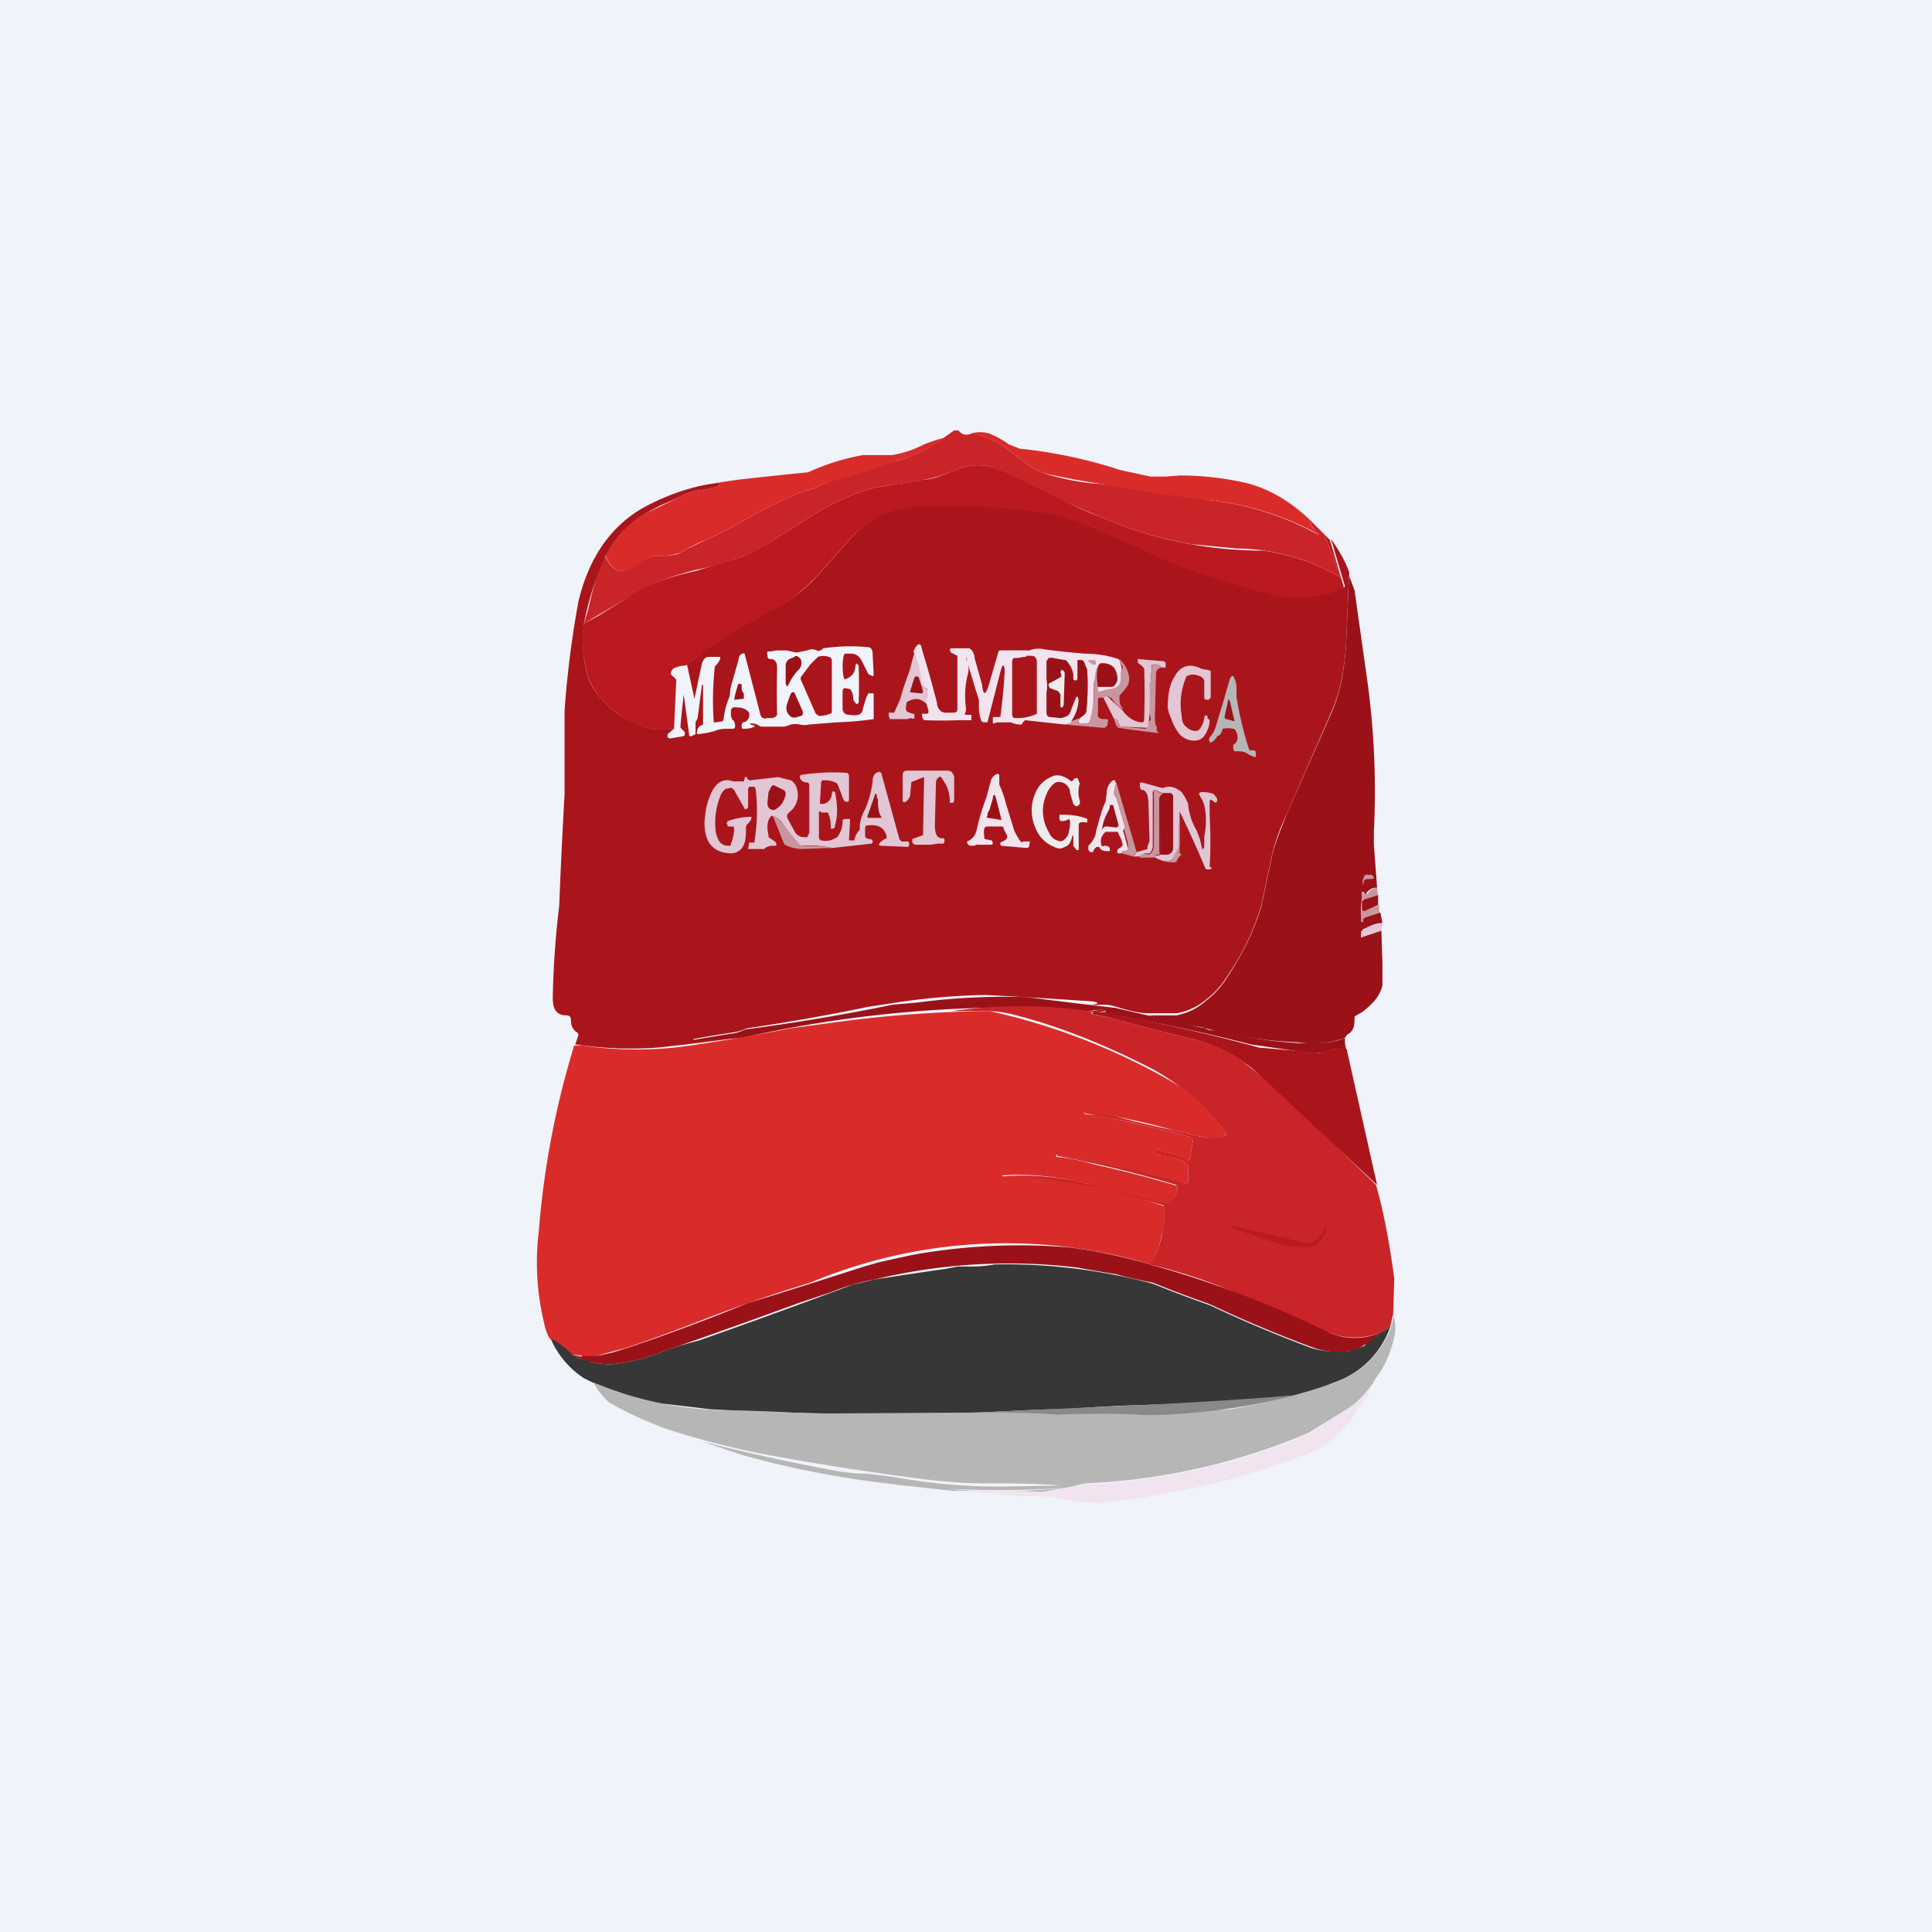 <!-- by TradingView --><svg width="18" height="18" viewBox="0 0 18 18" xmlns="http://www.w3.org/2000/svg"><path fill="#F0F3FA" d="M0 0h18v18H0z"/><path d="M9.05 4.04a.8.8 0 0 1 .33.14l.17.13a.6.6 0 0 0 .18.1 2.17 2.17 0 0 0 .54.1l.28.04.72.11a2.7 2.7 0 0 1 .97.3c.06.03.06.03.01-.02a.23.23 0 0 1-.05-.1l.14.14.15.4a1.93 1.93 0 0 0-.97-.27l-.42-.04a3.8 3.8 0 0 1-.86-.26 13.97 13.97 0 0 1-1-.46.53.53 0 0 0-.36.04c-.11.04-.2.07-.27.08l-.44.07c-.14.03-.31.1-.5.2l-.48.3c-.1.07-.22.13-.34.17-.09.03-.21.07-.37.1-.23.06-.4.12-.52.2a14.74 14.74 0 0 0-.52.3l.04-.13c.05-.23.1-.4.16-.5.04.1.1.15.17.14l.1-.05a.43.43 0 0 1 .2-.09c.12 0 .2-.01.23-.03l.07-.04.17-.08.21-.1a5.82 5.82 0 0 1 .66-.34c.09-.02.16-.05.22-.08l.25-.09.45-.13c.17-.05.3-.12.42-.21l.1-.07h.04c.03.04.07.05.12.03Z" fill="#C92428"/><path d="M12.2 4.84c.01.05.03.08.05.1.05.05.04.05 0 .02a2.7 2.7 0 0 0-.98-.3 12.43 12.43 0 0 1-1-.15 7.3 7.3 0 0 1-.54-.1.6.6 0 0 1-.18-.1l-.17-.13a.8.8 0 0 0-.34-.14.31.31 0 0 1 .18 0 .91.91 0 0 1 .18.1l.1.04a4.48 4.48 0 0 1 .94.2l.28.06h.14l.13-.01c.24 0 .46.03.66.08.2.06.38.17.55.33ZM8.79 4.08c-.11.09-.25.16-.42.21a11.32 11.32 0 0 1-.7.22c-.06.03-.13.06-.22.08a5.83 5.83 0 0 0-.66.34l-.21.1a1.33 1.33 0 0 0-.24.12.66.66 0 0 1-.23.03.43.43 0 0 0-.2.1.26.26 0 0 1-.1.04c-.07.01-.13-.04-.17-.15.1-.18.23-.31.38-.39a7.97 7.97 0 0 0 .33-.16.59.59 0 0 1 .14-.05.9.9 0 0 0 .2-.04c.02 0 .02-.02 0-.03h-.02l.2-.03a48.27 48.27 0 0 1 .66-.07 2.11 2.11 0 0 1 .51-.16h.27a1 1 0 0 0 .3-.1 1.63 1.63 0 0 1 .18-.06Z" fill="#D92C2A"/><path d="m12.34 4.98.05.05.13.44v.02c-.23.09-.46.11-.68.06a6.7 6.7 0 0 1-1.3-.46 7.37 7.37 0 0 0-.43-.18 2.2 2.2 0 0 0-.44-.13 5.66 5.66 0 0 0-1.13-.05.9.9 0 0 0-.63.3l-.3.34c-.1.1-.21.2-.37.3a6.56 6.56 0 0 1-.65.4c-.03 0-.1.05-.2.13a.3.3 0 0 0-.12.03l-.02.03c0 .02 0 .03.02.04l.03.03v.02l-.02.44a.66.66 0 0 1-.4-.06.94.94 0 0 1-.23-.17.68.68 0 0 1-.17-.25 1.17 1.17 0 0 1-.04-.5l.13-.07.39-.24c.12-.07.29-.13.52-.18l.37-.11c.12-.04.23-.1.34-.17l.48-.3c.19-.1.36-.17.5-.2l.43-.07c.08 0 .17-.04.28-.08a.53.53 0 0 1 .36-.04l.23.1c.35.17.6.3.77.36a3.8 3.8 0 0 0 1.53.32 1.93 1.93 0 0 1 .72.25l-.15-.4Z" fill="#BA1A1F"/><path d="M6.67 4.5h.02c.02.01.02.02 0 .03a.9.9 0 0 1-.2.04.59.59 0 0 0-.14.05 3.43 3.43 0 0 1-.2.09l-.13.07a.96.96 0 0 0-.38.4 2.9 2.9 0 0 0-.2.63c-.02.22 0 .38.04.5.03.09.09.17.17.25.07.07.15.13.24.17.12.06.25.08.39.06l-.06.05v.03l.02.01.12-.02s.02 0 .02-.02v-.02l-.04-.04v-.02a12.41 12.41 0 0 1 .03-.29l.05.37c0 .01 0 .02.02.02l.04-.02v-.11l.02-.04a80.6 80.6 0 0 1 .04-.31h.01v.37l-.02.01a.07.07 0 0 0-.03.03l-.01.04.01.01a.77.77 0 0 0 .16-.03.27.27 0 0 1 .11-.02h.05c.01 0 .03 0 .03-.03l-.01-.04-.02-.02-.01-.03v-.06l.02-.02c.06 0 .11 0 .15.05v.03c0 .03-.03.06-.06.06l-.01.02v.02c0 .01 0 .02.02.02s.06 0 .1-.02v-.01l-.04-.01v-.01c.03 0 .05 0 .08.02l.02.01h.22l.06-.02a.2.2 0 0 1 .08 0 .2.2 0 0 0 .09 0l.25-.02a3.2 3.2 0 0 0 .35-.03 2.5 2.5 0 0 0 0-.08v-.16h-.05l-.02.04-.03.1c0 .03-.02.05-.04.06a.19.19 0 0 1-.08 0c-.04 0-.06-.01-.07-.05v-.15c0-.03 0-.04.02-.05l.05.01c.02.02.03.06.03.1l.02.03.01.01.02-.01A5.03 5.03 0 0 0 8 6.2l-.02-.02-.01.02c0 .07-.04.11-.1.13l-.01-.02a.53.53 0 0 1 0-.2l.01-.02h.06c.05 0 .08.03.1.07l.06.12.04.02.01-.01-.01-.2c0-.04-.02-.06-.04-.06a1.71 1.71 0 0 0-.42.01c-.02.02-.04.03-.06.02a.1.1 0 0 0-.09 0l-.1.02-.09-.02h-.1a.33.33 0 0 1-.07.01c-.01 0-.02.01-.01.03v.01c0 .02.01.03.03.03.04 0 .06.03.06.08a10.15 10.15 0 0 0 0 .44.06.06 0 0 1-.05.03h-.04c-.04.01-.06 0-.07-.05l-.14-.54c0-.01-.01-.02-.02-.01-.02 0-.04.03-.04.06l-.06.21a.42.42 0 0 0-.02.12l-.03.08a.93.93 0 0 0-.03.15l-.01.01-.06.01h-.02a2.89 2.89 0 0 1 .01-.52.25.25 0 0 0 .05-.07v-.02h-.11c-.03 0-.05.03-.06.06l-.07.33c0 .01 0 .01 0 0l-.07-.32a4.97 4.97 0 0 1 .85-.53c.16-.1.28-.2.37-.3l.3-.34a.9.9 0 0 1 .63-.3c.4-.02.78 0 1.13.05.14.02.29.07.45.13a7.38 7.38 0 0 1 .59.26c.33.15.71.27 1.13.38.22.05.45.03.67-.06l.01-.02-.13-.44c.07.1.13.2.17.31l-.03.7c-.02.23-.06.43-.13.59l-.42.96c-.08.17-.12.3-.14.39l-.1.47c-.07.23-.17.44-.3.63-.06.1-.13.18-.21.24a.57.57 0 0 1-.28.13h-.26c-.1 0-.2-.03-.3-.06a.43.43 0 0 0-.14-.02.71.71 0 0 1-.14 0 .3.3 0 0 0 .06 0c.06-.01.06-.02 0-.03a53.16 53.16 0 0 0-1-.06 6.22 6.22 0 0 0-.89.08l-.2.03a18.85 18.85 0 0 1-1.13.2.46.46 0 0 1-.14.04 13.75 13.75 0 0 0-.36.06v.01l.47-.03a21.63 21.63 0 0 1-.8.1 3.46 3.46 0 0 1-.77-.03l.03-.09-.01-.02c-.04-.02-.06-.06-.06-.11 0-.03-.01-.05-.04-.05-.09 0-.13-.05-.13-.16a8.38 8.38 0 0 1 .06-.86 57.74 57.74 0 0 1 .05-1.04v-.78a9.21 9.21 0 0 1 .13-1.02c.1-.42.32-.73.66-.9.2-.1.4-.17.63-.2Z" fill="#AA151C"/><path d="m12.56 5.34.06.16.12.85a7.54 7.54 0 0 1 .06 1.4v.12l.03.4a.12.12 0 0 0-.1.05v.01c-.02 0-.02 0-.02-.02h-.02a1.02 1.02 0 0 0 0 .06.64.64 0 0 0 0 .22c0 .01 0 0 0 0v-.02l.02-.02.15-.05.02.1c-.06 0-.1.02-.16.05-.02 0-.03.02-.03.03l-.01.04c0 .01 0 .02.01.01l.18-.06.01.31v.2a.34.34 0 0 1-.08.15.76.76 0 0 1-.11.1l-.07.04v.02c0 .07-.01.12-.07.15l-.02.03a.89.89 0 0 1-.44.04 3.77 3.77 0 0 1-.86-.13.46.46 0 0 0-.1-.02L11 9.53l-.3-.07h.26a.57.57 0 0 0 .28-.14c.08-.06.15-.14.21-.24.13-.2.23-.4.3-.63l.1-.47c.02-.1.07-.22.14-.4l.42-.95c.07-.16.11-.36.13-.6l.03-.69Z" fill="#9A1218"/><path d="m10.43 6.15.02.07v.08c0 .08-.03.12-.1.13a.23.23 0 0 0-.1.03h-.01c-.02-.02-.02-.04-.01-.07h.12c.01 0 .03 0 .04-.02a.06.06 0 0 0 .02-.04c0-.11-.06-.16-.16-.15l-.01.01v.03a.05.05 0 0 0-.03.04v.05l-.01.02a.2.2 0 0 0-.01.06c0 .12 0 .23-.04.34l-.02.01c-.07.01-.1 0-.07-.05l.06-.06a1.78 1.78 0 0 0 0-.4l-.02-.06a.03.03 0 0 0-.02-.02h-.04v.19H10L10 6.32v-.04a.25.25 0 0 0-.06-.12l-.02-.01-.11-.02h-.03l-.01.03v.17a.3.3 0 0 1 0 .12c-.01.04-.02.1-.01.19 0 .02 0 .03.03.04h.1c.03 0 .06 0 .08-.04a2.42 2.42 0 0 1 .06-.15h.02v.02c0 .07-.02.14-.06.21 0 .02-.02.02-.07.03l-.37-.04-.02.02-.01.02c-.03 0-.06 0-.1-.02h-.13l-.03.01h-.01V6.7c0-.02 0-.02.02-.02h.05a5.26 5.26 0 0 0 .04-.42c0-.08-.02-.08-.04 0l-.12.47h-.01c-.03 0-.04 0-.05-.02a.5.5 0 0 1-.02-.1v-.09a10.62 10.62 0 0 1-.12-.4v.02c.02.03.03.08.02.13A.83.83 0 0 0 9 6.6v.02l-.01.03v.01h.06v.05h-.13a3.74 3.74 0 0 1-.3 0c-.02 0-.03-.02-.03-.06h.05l.01-.01v-.02l-.02-.07.01-.12v-.01L8.6 6.4l-.02-.03c0-.1-.03-.2-.07-.3l.02-.04c.03-.04.05-.04.06.02a11.68 11.68 0 0 1 .14.5c0 .04.02.06.04.08l.03.01h.08c.03 0 .04-.01.04-.04a836.57 836.57 0 0 1 0-.49l-.02-.01a.6.6 0 0 0-.04-.02l-.01-.02c0-.01 0-.02.02-.02h.16c.02.01.04.03.05.08v.01l.07.25c.01.1.03.1.06.01l.09-.31s0-.02.02-.02a9.68 9.68 0 0 1 .27 0c.05-.02.1-.02.14-.01a7.32 7.32 0 0 0 .38.04c.08 0 .19.01.31.05Z" fill="#F1E4EE"/><path d="M8.63 6.56c-.04-.05-.1-.06-.16-.03l-.02.01a.2.2 0 0 0-.01.07l.01.02.05.02c.02 0 .02 0 .02.02v.01c0 .02-.02.02-.03.01l-.04.01h-.16l-.01-.03v-.03h.05l.01-.02.04-.09a.78.78 0 0 0 .03-.1l.07-.2a2.32 2.32 0 0 1 .04-.15c.04.1.06.2.07.3 0 .02.01.02.02.03.01 0 .02 0 .03.02v.01l-.01.12Z" fill="#E2C6D4"/><path d="m7.46 6.31.09-.12.07-.07a.15.15 0 0 1 .1 0c.02 0 .03.02.03.04v.46c0 .02 0 .03-.02.03a.24.24 0 0 1-.1.02l-.03-.02-.14-.32v-.02ZM9.56 6.11h.05c.03 0 .05.02.05.06V6.65a.42.42 0 0 1-.2.04c-.02 0-.03-.01-.03-.04v-.48c0-.02 0-.03.02-.04h.03l.06-.01h.02Z" fill="#AA151C"/><path d="M7.4 6.12c.02-.02.04 0 .06.02.01.03.01.06-.01.09a.51.51 0 0 0-.1.14c-.01.03-.02.03-.03 0v-.18c.01-.04.03-.05.06-.06l.02-.01ZM10.06 6.7l-.08.02a.38.38 0 0 0 .07-.2l-.01-.03H10L10 6.5a2.4 2.4 0 0 0-.04.14c-.02.03-.05.05-.08.05l-.1-.01c-.02 0-.03-.02-.03-.04v-.19a.3.3 0 0 0 0-.12v-.17l.02-.03h.03l.1.02h.03c.02.03.04.07.05.13l.01.04.02.02h.02l.01-.02v-.17h.04l.02.02.03.07v.02c.01.14 0 .27-.01.37 0 .02-.03.04-.06.06Z" fill="#9A1218"/><path d="M10.83 6.22a.1.1 0 0 0-.08-.03c-.02 0-.03.01-.02.03l-.01.15v.1a2.76 2.76 0 0 1-.02.28v.03h-.03l-.22-.01c-.02 0-.02-.01-.03-.03 0-.03-.01-.04-.04-.04l-.1-.2c.02-.02.04-.02.07.02l.11.1c.04.06.1.1.17.11.02 0 .03 0 .03-.03a7.4 7.4 0 0 0 0-.47.12.12 0 0 0-.04-.04.06.06 0 0 1-.02-.02v-.03l.23.02c.02 0 .03.01.03.02v.04h-.03Z" fill="#E2C6D4"/><path d="M10.21 6.18c0 .01-.01.02-.03.01-.03-.02-.05-.03-.04-.04h.05c.02 0 .02.01.02.03ZM10.46 6.61a.35.35 0 0 1-.1-.1c-.04-.03-.06-.03-.08-.01h-.04l-.01.01v.13c-.01.04.01.06.06.06.03 0 .04 0 .03.03v.02c-.01.02-.03.04-.05.03l-.36-.03c.05 0 .07-.01.07-.03l.08-.03c-.03.05 0 .06.07.05l.02-.01c.03-.1.05-.22.04-.34l.01-.06V6.3l.01-.05c0-.01 0-.03.02-.04a.41.41 0 0 0 0 .17v.06h.03a.23.23 0 0 1 .08-.02c.08-.01.11-.05.1-.13 0-.02 0-.04.02-.06v-.02a.18.18 0 0 1-.03-.07c.05.05.08.1.09.17 0 .03 0 .07-.03.1a.52.52 0 0 1-.06.07v.02c0 .03 0 .07.03.1Z" fill="#C9969F"/><path d="M10.23 6.4a.42.42 0 0 1 0-.18V6.2l.02-.01c.1-.01.16.04.16.15l-.02.04a.05.05 0 0 1-.04.02h-.12Z" fill="#9A1218"/><path d="M10.83 6.22c-.04 0-.06.03-.06.06l-.01.4c0 .03 0 .07.02.1-.01.02 0 .04.02.05a7.82 7.82 0 0 1-.38-.05l-.02-.02-.02-.06c.03 0 .04.01.04.04 0 .02.01.03.03.03l.22.02.02-.01.01-.03c0-.01 0-.03.02-.04v-.03a.1.1 0 0 1-.01-.06v-.05a2.76 2.76 0 0 0 0-.2c.02-.04.02-.09.02-.15 0-.02 0-.03.02-.03a.1.1 0 0 1 .08.03Z" fill="#C9969F"/><path d="M11.06 6.29a.63.63 0 0 0-.05.38c0 .05.02.09.04.1.03.03.06.04.1.04l.02-.01a.21.21 0 0 0 .05-.11c0-.02.01-.03.03-.02v.02l.02.02c0 .05-.02.1-.04.13a.11.11 0 0 1-.1.06.18.18 0 0 1-.14-.06.46.46 0 0 1-.08-.15.3.3 0 0 1-.03-.1c0-.1.01-.2.06-.28.05-.1.13-.13.23-.09a.2.2 0 0 0 .08.02l.03.01V6.5l-.02.02h-.02l-.02-.01v-.16c0-.03-.03-.05-.07-.06a.13.13 0 0 0-.07 0l-.02.01Z" fill="#E2C6D4"/><path d="m9.89 6.3-.01-.04.01-.02.02.01.01.02-.01.3-.01.02h-.02V6.47l-.02-.03-.08-.03-.01-.02v-.02l.11-.06.01-.01Z" fill="#EDEDED"/><path d="m8.48 6.44.04-.13.02-.01.02.01.04.13c0 .01 0 .02-.02.02l-.1-.01v-.01Z" fill="#9A1218"/><path d="M11.39 6.78c0 .04-.02.06-.03.07l-.02.01a.14.14 0 0 1-.06.06c-.02-.02-.02-.04 0-.06a.27.27 0 0 0 .05-.1 29.15 29.15 0 0 0 .13-.44c.02-.03.03-.03.04 0 .02.04.02.07.02.09v.08a3.16 3.16 0 0 0 .12.5h.04c.02 0 .02.02.02.03v.02c0 .01 0 .02-.02.01a.3.3 0 0 1-.06-.03.15.15 0 0 0-.08-.02h-.03c-.01 0-.02-.01-.02-.03v-.03c.05-.03.05-.08.02-.14l-.02-.01a.24.24 0 0 0-.1 0Z" fill="#B6B6B6"/><path d="M6.91 6.4c0 .02 0 .04.02.06v.05l-.09.01a.8.8 0 0 1 .03-.12c0-.02.01-.03.03-.03l.01.01v.02ZM7.46 6.67c-.05.02-.08.02-.1 0-.03-.03-.04-.06-.03-.1a.86.86 0 0 1 .04-.11l.01-.01h.02l.08.18c0 .02 0 .04-.02.04ZM11.5 6.72l-.07-.02c-.02 0-.02-.01-.02-.03l.03-.13c0-.03.01-.03.02 0l.04.17Z" fill="#9A1218"/><path d="M8.61 7.24a1 1 0 0 0-.1.04c-.01 0-.02 0-.02.02l-.01.1c0 .03-.02.05-.03.06l-.01.01c-.02.01-.03 0-.03-.01v-.24c0-.03.02-.04.04-.04h.38c.03 0 .05.02.06.06v.22l-.01.02h-.03c0-.1-.03-.17-.07-.22-.01-.02-.02-.03-.03-.02a.06.06 0 0 0-.03.05l-.01.4c0 .08.02.12.07.12.01 0 .02 0 .02.02v.01l-.01.02h-.05l-.07.01h-.15l-.02-.02v-.02c0-.01 0-.02.02-.02l.08-.03v-.02l.01-.52ZM7.75 7.9a.92.92 0 0 0-.29-.02l-.03-.01-.14-.2a.17.17 0 0 0-.1-.07c-.04.03-.05.1-.03.18v.02l.06.04c.01.01.02.03.01.04h-.01c-.04 0-.07 0-.1.03h-.15l.01-.06h.05v-.02a1.7 1.7 0 0 0 .01-.48l-.01-.02h-.05l-.01.02v.16c0 .01 0 .02-.02.03h-.01l-.01-.02-.08-.14a.06.06 0 0 0-.04-.04l-.05.01a.15.15 0 0 0-.05.07.67.67 0 0 0-.04.34c.02.08.05.12.12.12.01 0 .02 0 .02-.02a.4.4 0 0 0 .03-.14c0-.01 0-.02-.02-.02h-.04v-.01l-.01-.02.01-.02A.65.65 0 0 1 7 7.61v.02a.14.14 0 0 1-.04.05l-.01.02c0 .08 0 .14-.03.19a.13.13 0 0 1-.1.06c-.11 0-.19-.04-.23-.13a.42.42 0 0 1-.02-.22.64.64 0 0 1 .06-.22c.05-.1.12-.13.2-.1H6.93l.01-.04h.02c0 .02.01.02.02.03h.01l.26-.03.12.03c.03.02.05.05.06.1a.2.2 0 0 1-.08.2c-.02.02-.02.04-.01.06l.06.11c.02.04.05.06.1.06h.02l.02-.04v-.44c0-.02-.01-.03-.02-.03-.04 0-.06-.02-.07-.05l.01-.02c.13-.02.27-.03.42-.02.02 0 .03.01.03.04v.2c0 .02 0 .03-.02.03s-.03-.01-.04-.04a1.9 1.9 0 0 0-.05-.13.21.21 0 0 0-.11-.03c-.03 0-.04 0-.04.03l-.01.16v.03h.03c.05-.01.08-.05.08-.1l.01-.02.02.01c.02.1.03.2 0 .31 0 .02-.01.03-.02.03h-.02c0-.04 0-.09-.02-.13 0-.01 0-.02-.02-.02h-.05c-.01-.02-.02-.01-.02 0v.23c0 .01 0 .02.02.03.06.01.1 0 .15-.03a.24.24 0 0 0 .05-.16l.02-.01h.03c.02 0 .02 0 .02.02l-.01.17v.01h.05v-.01c.01-.03.02-.06.05-.09v-.02c0-.04.01-.1.05-.17a.96.96 0 0 0 .07-.26c0-.05.02-.08.06-.09l.02.01.17.62.02.02h.05c.01 0 .02 0 .02.02s0 .03-.02.03l-.24-.01c-.02 0-.03-.01-.01-.03a.16.16 0 0 1 .06-.04v-.02c-.02-.08-.08-.11-.17-.1-.02 0-.03 0-.03.03v.07l.01.02.04.01c.01 0 .02 0 .02.02v.01l-.01.01-.36.04Z" fill="#E2C6D4"/><path d="M9.53 7.84h.05c.02 0 .02.01.01.02v.02c0 .01-.01.02-.03.02l-.23-.02-.01-.01v-.02l.04-.02c.02-.01.03-.03.02-.05l-.03-.06c0-.01 0-.02-.02-.02L9.2 7.7c-.01 0-.02 0-.03.02a.2.2 0 0 0 0 .07c0 .02 0 .03.02.03l.05.01.01.02v.01l-.01.01H9.1a.13.13 0 0 1-.04.01c-.02 0-.04 0-.05-.03v-.01c.05-.02.08-.06.09-.11a2 2 0 0 1 .09-.3l.04-.15a.1.1 0 0 1 .06-.07h.01l.01.01v.09a.9.9 0 0 1 .06.17l.04.13.04.13.02.04.03.05.02.02Z" fill="#F1E4EE"/><path d="M10.06 7.3a.26.26 0 0 0 0 .16.1.1 0 0 1 0 .03l-.02.02h-.02L10 7.49l-.03-.1c0-.04-.02-.07-.05-.09-.04-.02-.07-.02-.1 0a.25.25 0 0 0-.07.1.38.38 0 0 0 .02.35c.02.05.05.07.08.08.04.02.07 0 .1-.05a.39.39 0 0 0 .02-.13l-.01-.02a.13.13 0 0 1-.07.02c-.01 0-.02-.01-.02-.03v-.01c0-.02 0-.02.02-.02.09 0 .17.01.24.04v.01c0 .02 0 .03-.02.02h-.03c-.02 0-.03.01-.03.03v.23h-.02L10 7.88v-.1l-.01.01c-.01.05-.03.09-.07.1-.03.02-.06.02-.1 0a.31.31 0 0 1-.17-.17.4.4 0 0 1 0-.34.27.27 0 0 1 .14-.14c.05-.03.12-.02.19.04l.02-.01c0-.01.01-.02.03-.02h.01l.02.05Z" fill="#EDEDED"/><path d="m10.4 7.29-.02.08v.03l.01.02.01.01.08.27v.02c-.02.01-.02.03-.01.04a4.27 4.27 0 0 1 .04.15c-.01.02-.03.02-.05.02l-.01.02h-.04v-.03l.02-.02.02-.01.01-.02a.28.28 0 0 0-.04-.1c0-.01 0-.02-.02-.02h-.1c-.04.04-.05.07-.04.12 0 .01.01.02.03.01.02 0 .03 0 .05.02v.03c-.05 0-.08 0-.1-.04h-.02a.08.08 0 0 0-.03.03l-.01.02h-.02l-.02-.02v-.04c.04-.04.07-.09.07-.13.03-.1.05-.2.09-.28l.01-.07c0-.07.03-.11.06-.13h.02v.02Z" fill="#F1E4EE"/><path d="M10.59 7.94a.12.12 0 0 0-.03.04l-.11-.03v-.02h.01c.02 0 .04 0 .05-.02v-.05a4.76 4.76 0 0 0-.04-.14l.01-.02-.08-.27a.1.1 0 0 1-.02-.03v-.03l.02-.08.19.65Z" fill="#C9969F"/><path d="M11.07 7.5a.6.6 0 0 0 .08.24l.03.08.02.09h.01l.01-.02v-.1a.7.7 0 0 0 0-.29l-.02-.05a.21.21 0 0 1-.03-.06l.02-.01c.07 0 .1.01.12.02l.03.04c0 .04-.01.05-.04.02l-.02-.01-.01.01v.13a4.4 4.4 0 0 1 0 .49h.02l-.01.02h-.04l-.01-.01a9.81 9.81 0 0 0-.24-.53v.32l-.01.02-.05.1-.03.02h-.07l-.07-.03c0-.01.01-.02.03-.02l.04-.01c.06.01.1-.01.1-.07a19.81 19.81 0 0 1-.02-.5h-.07a.19.19 0 0 1-.07-.03h-.02l-.01.02v.5a.1.1 0 0 1-.03.07h-.02c-.02 0-.04 0-.06.02l-.02.01h-.05l.03-.04.1-.03v-.02l.02-.06-.01-.34c0-.08-.02-.12-.05-.13-.02 0-.02 0-.03-.03v-.02c0-.02 0-.02.02-.02l.18.05h.02c.05-.02.1-.01.14.02.03.01.06.06.09.13v.01Z" fill="#E2C6D4"/><path d="M7.3 7.36c.02.01.02.03.02.05l-.02.05a.16.16 0 0 1-.06.07c-.02.02-.04.02-.06.01-.02-.01-.03-.03-.03-.06l.01-.1.02-.04c.01-.02.02-.03.04-.02l.08.04Z" fill="#9A1218"/><path d="M10.84 7.4c-.02 0-.04.02-.04.05v.46c0 .04 0 .05.03.05h-.04c-.02 0-.03.02-.03.03h-.17.02l.02-.02c.01-.02.03-.02.06-.01h.02a.1.1 0 0 0 .04-.09 24.96 24.96 0 0 0 0-.51h.02c.02.02.04.03.07.03Z" fill="#C9969F"/><path d="M10.82 7.96a21.65 21.65 0 0 0-.02-.5c0-.04.02-.06.04-.07h.07l.02.02v.48c0 .06-.04.08-.1.07ZM8.18 7.44c0 .07 0 .12.03.17v.01h-.12l-.01-.01.07-.2c0-.02.01-.02.02 0v.03ZM9.22 7.54l.03-.1c0-.04.02-.05.03 0a5.07 5.07 0 0 1 .05.2l-.12-.02c-.02 0-.02 0-.01-.02v-.02l.02-.04ZM10.34 7.51V7.5h.03l.05.18v.02l-.02.01-.08-.01h-.02l-.02.01c-.02.03-.02.03-.01 0a.45.45 0 0 1 .06-.16l.01-.03Z" fill="#9A1218"/><path d="m7.75 7.9-.28.01a.38.38 0 0 1-.16-.04l-.01-.02-.1-.25c.03.01.06.04.09.07a4.95 4.95 0 0 0 .17.21c.1 0 .2 0 .3.02ZM10.99 7.67v.28l.02.01a.15.15 0 0 0-.05.07c-.04.01-.08 0-.14-.01h.08c.01 0 .02 0 .02-.02l.06-.1V7.67ZM12.71 8.2l-.01.05c-.01-.04 0-.07.02-.1h.06c.03.03.03.04-.02.04h-.03l-.02.01ZM12.83 8.27l.01.08-.13.04-.01.02v.08l.15-.06v.07l-.14.05-.01.02v.02h-.02l.01-.22v-.05c0-.02 0-.02.01 0l.02.01h.02a.12.12 0 0 1 .1-.06Z" fill="#C9969F"/><path d="M12.84 8.35v.08l-.13.06-.02-.01V8.4l.02-.02.13-.04Z" fill="#9A1218"/><path d="m12.88 8.6-.01.07-.18.06h-.01v-.05l.04-.03c.05-.03.1-.04.16-.05Z" fill="#E2C6D4"/><path d="M10.69 9.46a3.06 3.06 0 0 1 .44.1l.1.02c.03.02.06.02.1.02l.18.04a3.77 3.77 0 0 0 .64.08c.14 0 .26 0 .38-.05 0 .04 0 .08.02.12a.18.18 0 0 0-.14-.01.55.55 0 0 1-.11.03l-.17-.01a332.1 332.1 0 0 0-.48-.07 16 16 0 0 0-1.43-.3h.08v-.01c-.02-.02-.08-.01-.16 0l-.4-.03a11.48 11.48 0 0 0-2.83.28l-.46.03v-.01l.36-.06c.04 0 .09-.02.14-.04a18.85 18.85 0 0 0 1.37-.23l.23-.02a6.22 6.22 0 0 1 1.02-.05 45.78 45.78 0 0 0 .82.1l.3.07Z" fill="#9A1218"/><path d="M10.14 9.42a.52.52 0 0 1 .06 0h-.02c-.02.02-.02.03 0 .03l.15.03a27.65 27.65 0 0 0 .82.21c.16.04.31.11.44.21a5.1 5.1 0 0 1 .53.46l.7.68c.08.28.13.58.17.87l-.01.33-.03.13-.1.05a.67.67 0 0 1-.46 0 5.18 5.18 0 0 1-.54-.22 5.13 5.13 0 0 0-1.14-.42.7.7 0 0 0 .11-.25c.02-.07.03-.17.03-.28l-.01-.02a6.62 6.62 0 0 0-1-.22 4 4 0 0 0-.5-.04v-.01a2.5 2.5 0 0 1 .8.07l.14.02a145.25 145.25 0 0 0 .6.16.18.18 0 0 0 .09-.15l-.01-.02a10.28 10.28 0 0 0-1.11-.27v-.01a10.62 10.62 0 0 1 1.19.26c.02.01.03 0 .03-.02v-.12c0-.03-.02-.05-.04-.06a.74.74 0 0 0-.25-.06c-.01 0-.02 0-.01-.02l.01-.03h.02l.05.03c.07 0 .13.03.2.06.02.02.03.01.04-.02l.02-.13c.01-.03 0-.05-.03-.06a11.3 11.3 0 0 0-.98-.22l.01-.02c.07 0 .14.02.2.03a11.71 11.71 0 0 0 .62.15l.3.07c.07 0 .14 0 .2-.03a2.07 2.07 0 0 0-.77-.65c-.4-.2-.8-.36-1.19-.46a1.06 1.06 0 0 0-.25-.04h-.35a4.53 4.53 0 0 1 1.27 0Z" fill="#C92428"/><path d="m12.55 9.79.28 1.25a1295.88 1295.88 0 0 1-.97-.91c-.12-.11-.2-.19-.27-.23a1.3 1.3 0 0 0-.44-.21 27.8 27.8 0 0 1-.82-.21l-.14-.03c-.03 0-.03 0 0-.02h.01c.01 0 .01 0 0 0h-.06c.08-.02.14-.03.16-.01l-.08.01h.1c.08.03.14.04.21.05l.2.04a15.97 15.97 0 0 1 1 .24 351.85 351.85 0 0 1 .57.05l.11-.03c.05-.02.1-.01.14 0Z" fill="#AA151C"/><path d="M10.72 11.78a4.71 4.71 0 0 0-3.17.17 14.96 14.96 0 0 0-.96.33 18.21 18.21 0 0 1-.76.28 6.3 6.3 0 0 0-.26.07 2 2 0 0 0-.15 0s0 .01 0 0l-.1-.01a.7.7 0 0 0-.2-.15.5.5 0 0 1-.05-.14 2.41 2.41 0 0 1-.05-.86 8.03 8.03 0 0 1 .33-1.73h.07l.07.01a3.46 3.46 0 0 0 .95-.01 21.69 21.69 0 0 0 .93-.16l.52-.07a11.48 11.48 0 0 1 1.33-.09 6.02 6.02 0 0 1 1.82.73 2.07 2.07 0 0 1 .39.42.35.35 0 0 1-.2.03l-.3-.07a5.13 5.13 0 0 0-.83-.17v.01l.01.01.12.01c.27.06.56.12.85.2.03 0 .04.03.03.06l-.02.13c-.01.03-.02.04-.05.02a.46.46 0 0 0-.2-.06.3.3 0 0 1-.04-.03h-.02v.03c-.02.01-.01.02 0 .02.1 0 .18.03.25.06.03.01.04.03.04.06V11c0 .02-.01.03-.03.02l-.17-.04a10.56 10.56 0 0 0-1.03-.22c0 .02 0 .02.02.02a1.9 1.9 0 0 1 .34.07 10.23 10.23 0 0 1 .77.2c0 .07-.03.12-.08.16h-.03a129.68 129.68 0 0 1-.72-.18L10 11a2.5 2.5 0 0 0-.66-.05v.01c.21 0 .37.02.5.04l.45.07a6.51 6.51 0 0 1 .56.17c0 .11 0 .2-.03.28a.7.7 0 0 1-.1.25Z" fill="#D92C2A"/><path d="M12.18 11.62c-.07 0-.15 0-.23-.02a10.07 10.07 0 0 1-.52-.18 6.62 6.62 0 0 1 .72.16c.05 0 .09 0 .12-.03a.31.31 0 0 0 .08-.12h.01v.01a.31.31 0 0 1-.08.14.13.13 0 0 1-.1.04Z" fill="#BA1A1F"/><path d="M10.71 11.78a9.46 9.46 0 0 1 1.68.64c.16.06.31.06.46 0v.01c-.06.06-.1.1-.14.1a.35.35 0 0 1-.14.06.71.71 0 0 1-.35-.04 12.02 12.02 0 0 1-.95-.4 12.3 12.3 0 0 1-.53-.2 4.25 4.25 0 0 1-.35-.08 10.44 10.44 0 0 1-.35-.06 5.33 5.33 0 0 0-1.89.11 2.05 2.05 0 0 0-.41.12l-.3.1a73.65 73.65 0 0 1-1.26.45c-.14.06-.3.1-.47.12a.7.7 0 0 1-.2-.02.33.33 0 0 1-.1-.03.65.65 0 0 0-.09-.04l.1.02v-.01H5.58l.13-.03.13-.04a18.85 18.85 0 0 0 1.13-.42 72.44 72.44 0 0 0 1.08-.34l.14-.04.18-.04.14-.03a5.63 5.63 0 0 1 1.43-.07c.2.02.45.07.78.16Z" fill="#9A1218"/><path d="m12.85 12.42.1-.05a.84.84 0 0 1-.52.51c-.12.05-.24.1-.36.12a19.42 19.42 0 0 1-1.42.09 15.13 15.13 0 0 0-.74.04c-.27 0-.53.02-.79.03a29.44 29.44 0 0 1-2.5-.03l-.42-.05h-.02a.21.21 0 0 0 .03 0h-.09c-.2-.05-.4-.12-.6-.2l-.08-.04a.83.83 0 0 1-.31-.37.7.7 0 0 1 .2.15l.08.04.1.03a.7.7 0 0 0 .2.02c.17-.02.33-.06.47-.12a3.04 3.04 0 0 1 .33-.1 73.65 73.65 0 0 0 1.43-.52l.21-.05a94.35 94.35 0 0 1 .67-.1l.1-.02h.12c.04 0 .12 0 .23-.02a5.32 5.32 0 0 1 1.47.18 12.2 12.2 0 0 0 .53.2 12.06 12.06 0 0 0 .95.4c.1.03.22.04.35.03l.14-.05.13-.1.01-.02Z" fill="#373737"/><path d="M12.98 12.24c.02.07.02.12.02.15a.97.97 0 0 1-.11.34.57.57 0 0 1-.05.08.47.47 0 0 0-.05.08.99.99 0 0 1-.21.22l-.39.24a5.93 5.93 0 0 1-2.08.47l-.17.04-.23.04H9.5a7.72 7.72 0 0 0-.62-.01l-.55-.06.62.05a5.87 5.87 0 0 0 1-.02 8.95 8.95 0 0 1-3.02-.3l-.39-.13a19.63 19.63 0 0 0 1.23.27 1.71 1.71 0 0 0 .31.03l.24.03c.33.06.66.09.99.09a67.79 67.79 0 0 0 .58-.01h-.01c-.24-.02-.48-.02-.72-.02-.2 0-.44-.02-.71-.06-.46-.06-.88-.13-1.27-.2a7.64 7.64 0 0 1-.98-.25 3.78 3.78 0 0 1-.52-.24.64.64 0 0 1-.15-.19 3.33 3.33 0 0 0 1.24.26 13.68 13.68 0 0 1 .77.03l1.59-.01a36.59 36.59 0 0 1 1.46.02 60.84 60.84 0 0 0 .87-.05 5.96 5.96 0 0 0 .98-.25c.26-.1.43-.28.52-.51l.03-.13Z" fill="#B6B6B6"/><path d="M8.88 13.9a7.72 7.72 0 0 1 .83 0c.1 0 .17-.02.23-.04l.17-.03a5.92 5.92 0 0 0 2.08-.47l.39-.25c.05-.03.12-.1.21-.22a.84.84 0 0 1-.07.14l-.09.13c-.1.18-.25.3-.44.38a7.23 7.23 0 0 1-1.93.46c-.1 0-.18 0-.28-.02a1.68 1.68 0 0 0-.35-.04h-.14a4.4 4.4 0 0 0-.61-.04Z" fill="#F1E4EE"/><path d="M12.07 13a5.96 5.96 0 0 1-1.05.17c-.14.01-.29.02-.44.01a8.88 8.88 0 0 0-.73 0c-.25-.02-.49-.02-.73-.02a1033.27 1033.27 0 0 1 1.53-.07 50.6 50.6 0 0 0 1.42-.09Z" fill="#888989"/></svg>